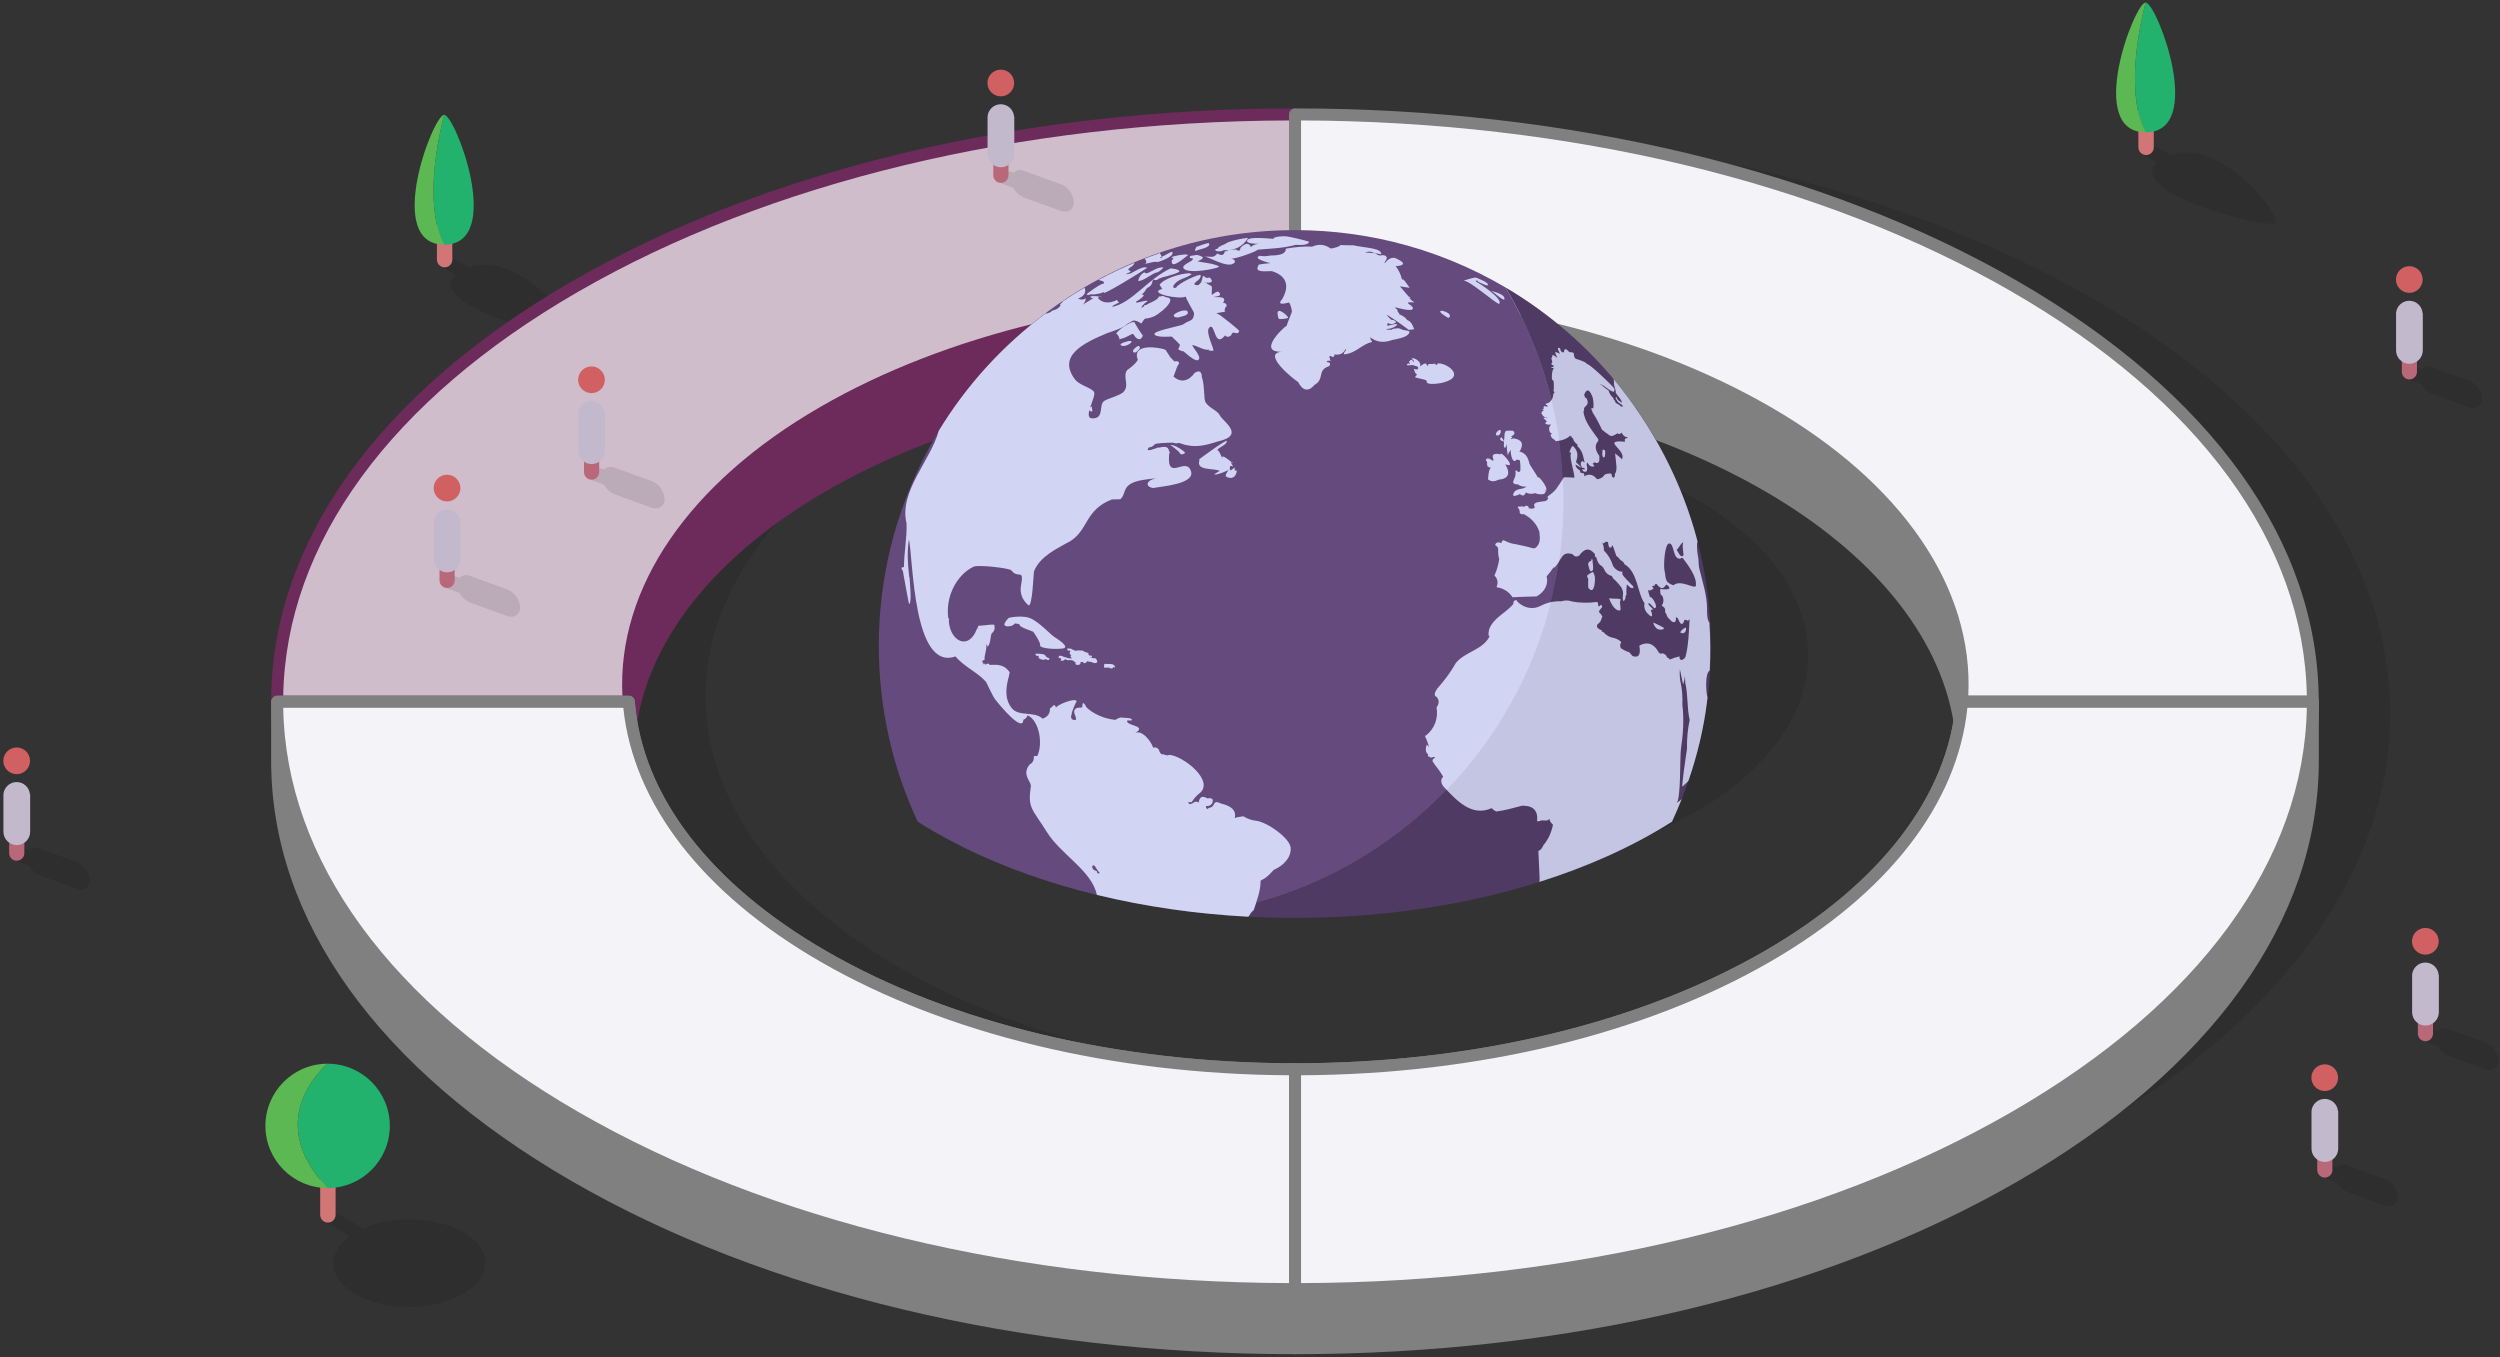 <?xml version="1.0" encoding="UTF-8"?>
<svg width="560px" height="304px" viewBox="0 0 560 304" version="1.1" xmlns="http://www.w3.org/2000/svg" xmlns:xlink="http://www.w3.org/1999/xlink">
    <rect x="0" y="0" width="560" height="304" fill="#333333" stroke="none"/>
    <!-- Generator: Sketch 52.6 (67491) - http://www.bohemiancoding.com/sketch -->
    <title>ecosystem-4</title>
    <desc>Created with Sketch.</desc>
    <g id="Assets" stroke="none" stroke-width="1" fill="none" fill-rule="evenodd">
        <g id="ecosystem-4">
            <g id="static" transform="translate(0, 0.334)" fill-rule="nonzero">
                <path d="M468.665,66.483 C424.144,40.824 365.843,27.977 307.416,27.977 C248.989,27.977 190.742,40.824 146.22,66.483 C101.699,92.142 79.443,125.878 79.443,159.55 C79.443,193.223 101.699,226.932 146.22,252.591 C190.742,278.25 249.088,291.088 307.416,291.088 C365.744,291.088 424.117,278.241 468.638,252.546 C513.16,226.851 535.416,193.187 535.416,159.514 C535.416,125.842 513.187,92.205 468.665,66.483 Z M413.204,216.609 C384,233.463 345.717,241.882 307.416,241.873 C269.115,241.864 231.011,233.436 201.807,216.609 C174.382,200.77 159.838,180.295 158.202,159.55 C156.404,136.191 170.903,112.473 201.825,94.631 C230.993,77.803 269.24,69.385 307.434,69.376 C345.627,69.367 383.991,77.785 413.196,94.631 C444.117,112.473 458.652,136.191 456.818,159.55 C455.191,180.295 440.656,200.77 413.204,216.609 Z" id="shadow" fill="#000000" opacity="0.1"></path>
                <ellipse id="shadow" fill="#000000" opacity="0.1" cx="319.353" cy="146.469" rx="85.681" ry="49.44"></ellipse>
                <g id="tree" transform="translate(92.584, 25.156)">
                    <path d="M35.802,49.665 C37.87,48.47 23.982,30.376 12.53,34.392 L9.456,32.595 C8.519,32.118 7.409,32.118 6.472,32.595 C6.088,32.706 5.825,33.058 5.825,33.457 C5.825,33.856 6.088,34.208 6.472,34.32 L9.51,36.072 C1.987,42.747 33.726,50.869 35.802,49.665 Z" id="shadow" fill="#000000" opacity="0.1"></path>
                    <path d="M5.294,32.658 L5.285,32.658 L5.285,19.064 L8.737,19.064 L8.737,32.489 C8.743,32.548 8.746,32.607 8.746,32.667 C8.746,33.619 7.973,34.392 7.02,34.392 C6.067,34.392 5.294,33.619 5.294,32.667 C5.294,32.664 5.294,32.661 5.294,32.658 Z" id="trunk" fill="#D27576"></path>
                    <path d="M6.912,0.234 C9.42,0.234 20.458,29.306 6.912,29.306 C6.912,29.306 1.528,21.562 6.912,0.234 Z" id="shade" fill="#22B26D"></path>
                    <path d="M6.912,0.234 C1.519,21.562 6.912,29.306 6.912,29.306 C-6.625,29.306 4.404,0.234 6.912,0.234 Z" id="highlight" fill="#5CB853"></path>
                </g>
                <g id="person" transform="translate(536.629, 58.397)">
                    <path d="M16.737,32.577 C17.368,32.82 18.08,32.725 18.626,32.325 C19.171,31.925 19.476,31.275 19.434,30.6 C19.32,28.891 18.288,27.378 16.737,26.647 L8.315,23.584 C7.493,23.197 6.519,23.354 5.861,23.979 L3.551,23.143 C3.183,22.943 2.737,22.958 2.384,23.182 C2.03,23.406 1.827,23.804 1.852,24.221 C1.924,25.256 2.585,26.158 3.551,26.539 L5.861,27.375 C6.396,28.368 7.265,29.141 8.315,29.558 L16.737,32.622 L16.737,32.577 Z" id="Shape" fill="#000000" opacity="0.1"></path>
                    <path d="M4.737,11.185 C4.648,10.324 3.922,9.67 3.056,9.67 C2.19,9.67 1.464,10.324 1.375,11.185 L1.375,24.563 C1.375,25.501 2.136,26.261 3.074,26.261 C4.012,26.261 4.773,25.501 4.773,24.563 L4.773,11.185 L4.737,11.185 Z" id="Shape" fill="#B86878"></path>
                    <ellipse id="Oval" fill="#D06061" cx="3.056" cy="3.881" rx="2.993" ry="2.992"></ellipse>
                    <path d="M6.022,11.383 C5.902,9.835 4.61,8.64 3.056,8.64 C1.503,8.64 0.211,9.835 0.09,11.383 L0.09,19.765 C0.09,21.418 1.43,22.757 3.083,22.757 C4.736,22.757 6.076,21.418 6.076,19.765 L6.076,11.347 L6.022,11.383 Z" id="Shape" fill="#C3B9CC"></path>
                </g>
                <g id="person" transform="translate(540.225, 206.637)">
                    <path d="M16.737,32.577 C17.368,32.82 18.08,32.725 18.626,32.325 C19.171,31.925 19.476,31.275 19.434,30.6 C19.32,28.891 18.288,27.378 16.737,26.647 L8.315,23.584 C7.493,23.197 6.519,23.354 5.861,23.979 L3.551,23.143 C3.183,22.943 2.737,22.958 2.384,23.182 C2.03,23.406 1.827,23.804 1.852,24.221 C1.924,25.256 2.585,26.158 3.551,26.539 L5.861,27.375 C6.396,28.368 7.265,29.141 8.315,29.558 L16.737,32.622 L16.737,32.577 Z" id="Shape" fill="#000000" opacity="0.1"></path>
                    <path d="M4.737,11.185 C4.648,10.324 3.922,9.67 3.056,9.67 C2.19,9.67 1.464,10.324 1.375,11.185 L1.375,24.563 C1.375,25.501 2.136,26.261 3.074,26.261 C4.012,26.261 4.773,25.501 4.773,24.563 L4.773,11.185 L4.737,11.185 Z" id="Shape" fill="#B86878"></path>
                    <ellipse id="Oval" fill="#D06061" cx="3.056" cy="3.881" rx="2.993" ry="2.992"></ellipse>
                    <path d="M6.022,11.383 C5.902,9.835 4.61,8.64 3.056,8.64 C1.503,8.64 0.211,9.835 0.09,11.383 L0.09,19.765 C0.09,21.418 1.43,22.757 3.083,22.757 C4.736,22.757 6.076,21.418 6.076,19.765 L6.076,11.347 L6.022,11.383 Z" id="Shape" fill="#C3B9CC"></path>
                </g>
                <g id="person" transform="translate(517.685, 237.183)">
                    <path d="M16.737,32.577 C17.368,32.82 18.08,32.725 18.626,32.325 C19.171,31.925 19.476,31.275 19.434,30.6 C19.32,28.891 18.288,27.378 16.737,26.647 L8.315,23.584 C7.493,23.197 6.519,23.354 5.861,23.979 L3.551,23.143 C3.183,22.943 2.737,22.958 2.384,23.182 C2.03,23.406 1.827,23.804 1.852,24.221 C1.924,25.256 2.585,26.158 3.551,26.539 L5.861,27.375 C6.396,28.368 7.265,29.141 8.315,29.558 L16.737,32.622 L16.737,32.577 Z" id="Shape" fill="#000000" opacity="0.1"></path>
                    <path d="M4.737,11.185 C4.648,10.324 3.922,9.67 3.056,9.67 C2.19,9.67 1.464,10.324 1.375,11.185 L1.375,24.563 C1.375,25.501 2.136,26.261 3.074,26.261 C4.012,26.261 4.773,25.501 4.773,24.563 L4.773,11.185 L4.737,11.185 Z" id="Shape" fill="#B86878"></path>
                    <ellipse id="Oval" fill="#D06061" cx="3.056" cy="3.881" rx="2.993" ry="2.992"></ellipse>
                    <path d="M6.022,11.383 C5.902,9.835 4.61,8.64 3.056,8.64 C1.503,8.64 0.211,9.835 0.09,11.383 L0.09,19.765 C0.09,21.418 1.43,22.757 3.083,22.757 C4.736,22.757 6.076,21.418 6.076,19.765 L6.076,11.347 L6.022,11.383 Z" id="Shape" fill="#C3B9CC"></path>
                </g>
                <g id="tree" transform="translate(59.326, 237.183)">
                    <path d="M20.297,52.378 C26.921,56.205 37.69,56.178 44.351,52.333 C51.011,48.488 51.056,42.28 44.431,38.452 C38.328,34.94 28.71,34.679 22.022,37.662 L16.746,34.616 C15.81,34.145 14.707,34.145 13.771,34.616 C12.944,35.092 12.935,35.865 13.771,36.332 L19.038,39.369 C13.744,43.241 14.166,48.838 20.297,52.378 Z" id="shadow" fill="#000000" opacity="0.1"></path>
                    <path d="M12.396,21.023 L12.396,34.616 C12.396,35.569 13.168,36.341 14.121,36.341 C15.075,36.341 15.847,35.569 15.847,34.616 L15.847,21.023 L12.396,21.023 Z" id="trunk" fill="#D27576"></path>
                    <path d="M14.058,0.755 C21.753,0.755 27.991,6.989 27.991,14.68 C27.991,22.371 21.753,28.606 14.058,28.606 C-1.007,12.955 14.058,0.755 14.058,0.755 Z" id="shade" fill="#22B26D"></path>
                    <path d="M14.058,0.755 C14.058,0.755 -1.007,12.955 14.058,28.606 C6.364,28.606 0.126,22.371 0.126,14.68 C0.126,6.989 6.364,0.755 14.058,0.755 Z" id="highlight" fill="#5CB853"></path>
                </g>
                <g id="tree" transform="translate(473.708, 0)">
                    <path d="M35.802,49.665 C37.87,48.47 23.982,30.376 12.53,34.392 L9.456,32.595 C8.519,32.118 7.409,32.118 6.472,32.595 C6.088,32.706 5.825,33.058 5.825,33.457 C5.825,33.856 6.088,34.208 6.472,34.32 L9.51,36.072 C1.987,42.747 33.726,50.869 35.802,49.665 Z" id="shadow" fill="#000000" opacity="0.1"></path>
                    <path d="M5.294,32.658 L5.285,32.658 L5.285,19.064 L8.737,19.064 L8.737,32.489 C8.743,32.548 8.746,32.607 8.746,32.667 C8.746,33.619 7.973,34.392 7.02,34.392 C6.067,34.392 5.294,33.619 5.294,32.667 C5.294,32.664 5.294,32.661 5.294,32.658 Z" id="trunk" fill="#D27576"></path>
                    <path d="M6.912,0.234 C9.42,0.234 20.458,29.306 6.912,29.306 C6.912,29.306 1.528,21.562 6.912,0.234 Z" id="shade" fill="#22B26D"></path>
                    <path d="M6.912,0.234 C1.519,21.562 6.912,29.306 6.912,29.306 C-6.625,29.306 4.404,0.234 6.912,0.234 Z" id="highlight" fill="#5CB853"></path>
                </g>
                <g id="person" transform="translate(0.678, 166.208)">
                    <path d="M16.737,32.577 C17.368,32.82 18.08,32.725 18.626,32.325 C19.171,31.925 19.476,31.275 19.434,30.6 C19.32,28.891 18.288,27.378 16.737,26.647 L8.315,23.584 C7.493,23.197 6.519,23.354 5.861,23.979 L3.551,23.143 C3.183,22.943 2.737,22.958 2.384,23.182 C2.03,23.406 1.827,23.804 1.852,24.221 C1.924,25.256 2.585,26.158 3.551,26.539 L5.861,27.375 C6.396,28.368 7.265,29.141 8.315,29.558 L16.737,32.622 L16.737,32.577 Z" id="Shape" fill="#000000" opacity="0.1"></path>
                    <path d="M4.737,11.185 C4.648,10.324 3.922,9.67 3.056,9.67 C2.19,9.67 1.464,10.324 1.375,11.185 L1.375,24.563 C1.375,25.501 2.136,26.261 3.074,26.261 C4.012,26.261 4.773,25.501 4.773,24.563 L4.773,11.185 L4.737,11.185 Z" id="Shape" fill="#B86878"></path>
                    <ellipse id="Oval" fill="#D06061" cx="3.056" cy="3.881" rx="2.993" ry="2.992"></ellipse>
                    <path d="M6.022,11.383 C5.902,9.835 4.61,8.64 3.056,8.64 C1.503,8.64 0.211,9.835 0.09,11.383 L0.09,19.765 C0.09,21.418 1.43,22.757 3.083,22.757 C4.736,22.757 6.076,21.418 6.076,19.765 L6.076,11.347 L6.022,11.383 Z" id="Shape" fill="#C3B9CC"></path>
                </g>
            </g>
            <g id="top" transform="translate(60.225, 14)" fill-rule="nonzero">
                <g id="tl">
                    <path d="M230.813,52.071 C230.563,51.815 230.219,51.672 229.861,51.676 C189.735,51.676 151.982,60.723 123.578,77.119 C91.38,95.69 75.443,121.456 79.829,147.798 C79.935,148.45 80.498,148.93 81.16,148.93 C81.821,148.93 82.384,148.45 82.49,147.798 C85.708,128.284 100.773,109.912 124.944,95.941 C152.953,79.77 190.22,70.866 229.879,70.857 C230.623,70.857 231.227,70.254 231.227,69.51 L231.227,53.024 C231.222,52.664 231.073,52.321 230.813,52.071 Z" id="line" fill="#6C2B5B"></path>
                    <path d="M124.252,78.287 C153.411,61.451 191.667,53.033 229.861,53.024 L229.861,11.634 C171.506,11.634 113.16,24.472 68.638,50.167 C24.117,75.862 1.861,109.525 1.861,143.198 L80.629,143.198 C78.796,119.839 93.33,96.121 124.252,78.287 Z" id="fill" fill="#CFBDCC"></path>
                    <path d="M80.629,144.546 L1.861,144.546 C1.503,144.546 1.16,144.403 0.908,144.151 C0.651,143.9 0.509,143.556 0.512,143.198 C0.512,107.558 24.467,74.101 67.928,48.999 C111.191,24.032 168.692,10.286 229.825,10.286 C230.181,10.283 230.524,10.422 230.778,10.672 C231.029,10.929 231.171,11.274 231.173,11.634 L231.173,53.024 C231.173,53.768 230.569,54.371 229.825,54.371 C190.157,54.371 152.899,63.293 124.89,79.446 L124.216,78.287 L124.89,79.446 C95.739,96.274 80.081,119.471 81.933,143.09 C81.965,143.466 81.838,143.838 81.582,144.115 C81.337,144.382 80.992,144.538 80.629,144.546 Z M3.218,141.851 L79.191,141.851 C77.987,117.656 94.076,94.135 123.578,77.119 C151.667,60.903 188.89,51.919 228.512,51.676 L228.512,12.981 C168.342,13.179 111.856,26.781 69.312,51.335 C27.236,75.61 3.82,107.711 3.218,141.851 Z" id="stroke" fill="#6C2B5B"></path>
                    <g id="person" transform="translate(36.854, 91.449)">
                        <path d="M16.737,32.577 C17.368,32.82 18.08,32.725 18.626,32.325 C19.171,31.925 19.476,31.275 19.434,30.6 C19.32,28.891 18.288,27.378 16.737,26.647 L8.315,23.584 C7.493,23.197 6.519,23.354 5.861,23.979 L3.551,23.143 C3.183,22.943 2.737,22.958 2.384,23.182 C2.03,23.406 1.827,23.804 1.852,24.221 C1.924,25.256 2.585,26.158 3.551,26.539 L5.861,27.375 C6.396,28.368 7.265,29.141 8.315,29.558 L16.737,32.622 L16.737,32.577 Z" id="Shape" fill="#000000" opacity="0.1"></path>
                        <path d="M4.737,11.185 C4.648,10.324 3.922,9.67 3.056,9.67 C2.19,9.67 1.464,10.324 1.375,11.185 L1.375,24.563 C1.375,25.501 2.136,26.261 3.074,26.261 C4.012,26.261 4.773,25.501 4.773,24.563 L4.773,11.185 L4.737,11.185 Z" id="Shape" fill="#B86878"></path>
                        <ellipse id="Oval" fill="#D06061" cx="3.056" cy="3.881" rx="2.993" ry="2.992"></ellipse>
                        <path d="M6.022,11.383 C5.902,9.835 4.61,8.64 3.056,8.64 C1.503,8.64 0.211,9.835 0.09,11.383 L0.09,19.765 C0.09,21.418 1.43,22.757 3.083,22.757 C4.736,22.757 6.076,21.418 6.076,19.765 L6.076,11.347 L6.022,11.383 Z" id="Shape" fill="#C3B9CC"></path>
                    </g>
                    <g id="person" transform="translate(69.213, 67.192)">
                        <path d="M16.737,32.577 C17.368,32.82 18.08,32.725 18.626,32.325 C19.171,31.925 19.476,31.275 19.434,30.6 C19.32,28.891 18.288,27.378 16.737,26.647 L8.315,23.584 C7.493,23.197 6.519,23.354 5.861,23.979 L3.551,23.143 C3.183,22.943 2.737,22.958 2.384,23.182 C2.03,23.406 1.827,23.804 1.852,24.221 C1.924,25.256 2.585,26.158 3.551,26.539 L5.861,27.375 C6.396,28.368 7.265,29.141 8.315,29.558 L16.737,32.622 L16.737,32.577 Z" id="Shape" fill="#000000" opacity="0.1"></path>
                        <path d="M4.737,11.185 C4.648,10.324 3.922,9.67 3.056,9.67 C2.19,9.67 1.464,10.324 1.375,11.185 L1.375,24.563 C1.375,25.501 2.136,26.261 3.074,26.261 C4.012,26.261 4.773,25.501 4.773,24.563 L4.773,11.185 L4.737,11.185 Z" id="Shape" fill="#B86878"></path>
                        <ellipse id="Oval" fill="#D06061" cx="3.056" cy="3.881" rx="2.993" ry="2.992"></ellipse>
                        <path d="M6.022,11.383 C5.902,9.835 4.61,8.64 3.056,8.64 C1.503,8.64 0.211,9.835 0.09,11.383 L0.09,19.765 C0.09,21.418 1.43,22.757 3.083,22.757 C4.736,22.757 6.076,21.418 6.076,19.765 L6.076,11.347 L6.022,11.383 Z" id="Shape" fill="#C3B9CC"></path>
                    </g>
                    <g id="person" transform="translate(160.899, 0.709)">
                        <path d="M16.737,32.577 C17.368,32.82 18.08,32.725 18.626,32.325 C19.171,31.925 19.476,31.275 19.434,30.6 C19.32,28.891 18.288,27.378 16.737,26.647 L8.315,23.584 C7.493,23.197 6.519,23.354 5.861,23.979 L3.551,23.143 C3.183,22.943 2.737,22.958 2.384,23.182 C2.03,23.406 1.827,23.804 1.852,24.221 C1.924,25.256 2.585,26.158 3.551,26.539 L5.861,27.375 C6.396,28.368 7.265,29.141 8.315,29.558 L16.737,32.622 L16.737,32.577 Z" id="Shape" fill="#000000" opacity="0.1"></path>
                        <path d="M4.737,11.185 C4.648,10.324 3.922,9.67 3.056,9.67 C2.19,9.67 1.464,10.324 1.375,11.185 L1.375,24.563 C1.375,25.501 2.136,26.261 3.074,26.261 C4.012,26.261 4.773,25.501 4.773,24.563 L4.773,11.185 L4.737,11.185 Z" id="Shape" fill="#B86878"></path>
                        <ellipse id="Oval" fill="#D06061" cx="3.056" cy="3.881" rx="2.993" ry="2.992"></ellipse>
                        <path d="M6.022,11.383 C5.902,9.835 4.61,8.64 3.056,8.64 C1.503,8.64 0.211,9.835 0.09,11.383 L0.09,19.765 C0.09,21.418 1.43,22.757 3.083,22.757 C4.736,22.757 6.076,21.418 6.076,19.765 L6.076,11.347 L6.022,11.383 Z" id="Shape" fill="#C3B9CC"></path>
                    </g>
                </g>
                <g id="tr" transform="translate(227.348, 4)">
                    <path d="M108.948,73.074 C80.517,56.669 42.746,47.64 2.593,47.64 C2.225,47.628 1.866,47.764 1.598,48.017 C1.33,48.27 1.173,48.619 1.164,48.988 L1.164,65.51 C1.164,65.867 1.307,66.21 1.56,66.462 C1.838,66.726 2.21,66.868 2.593,66.857 C42.279,66.857 79.573,75.761 107.6,91.932 C131.753,105.876 146.818,124.275 150.027,143.753 C150.133,144.405 150.696,144.885 151.357,144.885 C152.016,144.886 152.578,144.411 152.688,143.762 C157.083,117.447 141.137,91.69 108.948,73.074 Z" id="line" fill="#808080"></path>
                    <path d="M108.274,74.278 C139.196,92.121 153.775,115.839 151.888,139.198 L230.512,139.198 C230.512,105.525 208.256,71.817 163.735,46.167 C119.213,20.517 60.858,7.625 2.512,7.634 L2.512,49.024 C40.787,49.006 79.07,57.433 108.274,74.278 Z" id="fill" fill="#F4F4F8"></path>
                    <path d="M230.512,140.546 L151.888,140.546 C151.513,140.545 151.155,140.389 150.899,140.115 C150.647,139.835 150.52,139.465 150.548,139.09 C152.409,115.471 136.751,92.274 107.6,75.446 C79.573,59.275 42.279,50.371 2.593,50.371 C2.21,50.382 1.838,50.24 1.56,49.976 C1.308,49.723 1.166,49.381 1.164,49.024 L1.164,7.634 C1.164,6.889 1.768,6.286 2.512,6.286 C63.636,6.286 121.164,20.032 164.409,44.999 C207.906,70.101 231.825,103.549 231.825,139.198 C231.825,139.929 231.243,140.526 230.512,140.546 Z M153.326,137.851 L229.155,137.851 C228.553,103.711 205.137,71.61 163.061,47.335 C120.517,22.763 64.022,9.179 3.861,8.981 L3.861,47.676 C43.546,47.865 80.813,56.876 108.948,73.11 C138.494,90.144 154.539,113.656 153.326,137.851 Z" id="stroke" fill="#808080"></path>
                </g>
                <g id="bl" transform="translate(0, 140)">
                    <path d="M230.885,84.568 C230.633,84.315 230.29,84.173 229.933,84.173 C190.238,84.173 152.944,75.269 124.917,59.089 C98.876,44.067 83.596,24.221 81.969,3.09 C81.917,2.39 81.332,1.849 80.629,1.851 L1.861,1.851 C1.116,1.851 0.512,2.454 0.512,3.198 L0.512,16.414 C0.512,52.063 24.458,85.52 67.928,110.622 C111.227,135.625 168.719,149.335 229.924,149.335 C230.67,149.335 231.276,148.733 231.281,147.988 L231.281,85.52 C231.281,85.163 231.138,84.821 230.885,84.568 Z" id="line" fill="#808080"></path>
                    <path d="M124.243,60.257 C96.791,44.418 82.256,23.943 80.629,3.198 L1.861,3.198 C1.861,36.871 24.117,70.58 68.638,96.239 C113.16,121.897 171.506,134.772 229.861,134.772 L229.861,85.52 C191.631,85.511 153.411,77.084 124.243,60.257 Z" id="fill" fill="#F4F4F8"></path>
                    <path d="M229.861,136.119 C168.737,136.119 111.209,122.365 67.964,97.398 C24.458,72.305 0.503,38.847 0.548,3.198 C0.548,2.454 1.152,1.851 1.897,1.851 L80.629,1.851 C81.332,1.849 81.917,2.39 81.969,3.09 C83.596,24.221 98.876,44.067 124.944,59.089 C152.953,75.26 190.22,84.164 229.888,84.173 C230.632,84.173 231.236,84.776 231.236,85.52 L231.236,134.772 C231.236,135.134 231.09,135.481 230.832,135.734 C230.573,135.988 230.223,136.127 229.861,136.119 Z M3.218,4.546 C3.82,38.686 27.236,70.786 69.312,95.071 C111.856,119.615 168.342,133.218 228.512,133.415 L228.512,86.859 C188.89,86.652 151.667,77.632 123.569,61.425 C97.24,46.233 81.609,26.072 79.398,4.546 L3.218,4.546 Z" id="stroke" fill="#808080"></path>
                </g>
                <g id="br" transform="translate(226.652, 126)">
                    <path d="M231.209,15.851 L152.584,15.851 C151.882,15.849 151.297,16.39 151.245,17.09 C149.591,38.176 134.337,58.067 108.297,73.089 C80.27,89.26 42.975,98.173 3.281,98.173 C2.536,98.173 1.933,98.776 1.933,99.52 L1.933,161.988 C1.933,162.732 2.536,163.335 3.281,163.335 C64.404,163.335 121.861,149.571 165.079,124.622 C208.584,99.52 232.539,66.063 232.539,30.414 L232.539,17.198 C232.539,16.461 231.947,15.86 231.209,15.851 Z" id="line" fill="#808080"></path>
                    <path d="M152.584,17.198 C150.957,37.943 136.404,58.418 108.971,74.257 C79.766,91.111 41.483,99.529 3.209,99.52 L3.209,148.772 C61.555,148.772 119.91,135.924 164.422,110.23 C208.935,84.535 231.209,50.871 231.209,17.198 L152.584,17.198 Z" id="fill" fill="#F4F4F8"></path>
                    <path d="M3.209,150.119 C2.852,150.119 2.509,149.977 2.256,149.724 C2.005,149.471 1.863,149.129 1.861,148.772 L1.861,99.52 C1.861,98.776 2.464,98.173 3.209,98.173 C3.209,98.173 3.209,98.173 3.281,98.173 C42.975,98.173 80.261,89.26 108.297,73.089 C134.364,58.067 149.591,38.176 151.245,17.09 C151.297,16.39 151.882,15.849 152.584,15.851 L231.209,15.851 C231.954,15.851 232.557,16.454 232.557,17.198 C232.557,52.847 208.602,86.296 165.097,111.398 C121.834,136.365 64.342,150.119 3.209,150.119 Z M4.557,100.859 L4.557,147.415 C64.719,147.218 121.204,133.615 163.748,109.062 C205.825,84.804 229.249,52.686 229.852,18.546 L153.816,18.546 C151.604,40.108 135.964,60.233 109.645,75.425 C81.51,91.659 44.243,100.67 4.557,100.859 Z" id="stroke" fill="#808080"></path>
                </g>
            </g>
            <g id="world" transform="translate(196.854, 51.544)">
                <path d="M173.891,134.792 C175.187,134.044 176.442,133.281 177.663,132.507 C183.251,120.549 186.378,107.211 186.378,93.142 C186.378,85.652 185.489,78.372 183.819,71.394 C183.704,70.918 183.577,70.447 183.455,69.973 C183.319,69.443 183.183,68.913 183.038,68.387 C182.827,67.628 182.606,66.873 182.377,66.122 C182.317,65.921 182.256,65.722 182.194,65.522 C175.223,43.213 160.139,24.5 140.406,12.861 C148.645,26.802 153.381,43.072 153.381,60.452 C153.381,107.672 118.464,146.71 73.106,153.045 C108.587,156.686 146.475,150.613 173.891,134.792" id="Fill-1" fill="#4F3B63"></path>
                <path d="M153.381,60.452 C153.381,43.072 148.645,26.802 140.406,12.86 C132.622,8.269 124.115,4.776 115.1,2.598 C115.072,2.591 115.045,2.585 115.018,2.579 C114.096,2.357 113.171,2.151 112.238,1.958 C112.071,1.923 111.904,1.89 111.737,1.857 C110.944,1.696 110.147,1.546 109.346,1.406 C109.092,1.362 108.839,1.318 108.585,1.275 C107.864,1.156 107.14,1.044 106.414,0.942 C106.106,0.898 105.799,0.854 105.491,0.814 C104.808,0.723 104.122,0.643 103.436,0.568 C103.096,0.531 102.756,0.491 102.415,0.458 C101.746,0.391 101.072,0.337 100.397,0.286 C100.047,0.259 99.696,0.228 99.345,0.204 C98.637,0.159 97.927,0.127 97.216,0.096 C96.901,0.083 96.587,0.062 96.271,0.053 C95.258,0.019 94.242,0.001 93.22,0 C93.21,0 93.199,0 93.189,0 C92.289,0 91.392,0.016 90.497,0.042 C90.205,0.05 89.916,0.064 89.624,0.075 C89.02,0.097 88.417,0.124 87.817,0.159 C87.475,0.177 87.135,0.2 86.794,0.223 C86.241,0.26 85.69,0.303 85.141,0.351 C84.788,0.38 84.436,0.41 84.086,0.444 C83.531,0.498 82.977,0.56 82.424,0.624 C82.095,0.662 81.763,0.696 81.434,0.737 C80.614,0.84 79.797,0.954 78.984,1.079 C78.584,1.139 78.187,1.211 77.789,1.276 C77.348,1.35 76.905,1.422 76.467,1.502 C75.993,1.587 75.522,1.68 75.051,1.774 C74.7,1.843 74.351,1.912 74.001,1.985 C73.491,2.092 72.983,2.203 72.476,2.318 C72.195,2.382 71.917,2.448 71.638,2.514 C71.074,2.648 70.512,2.783 69.953,2.927 C69.837,2.956 69.723,2.989 69.608,3.018 C38.555,11.131 13.803,34.886 4.224,65.389 C4.122,65.718 4.022,66.048 3.923,66.379 C3.728,67.023 3.538,67.67 3.357,68.321 C3.132,69.138 2.913,69.96 2.709,70.785 C2.651,71.024 2.593,71.263 2.535,71.502 C0.881,78.447 0,85.691 0,93.141 C0,107.212 3.127,120.551 8.717,132.511 C9.936,133.285 11.19,134.046 12.485,134.794 C29.641,144.694 50.904,150.766 73.107,153.045 C118.464,146.71 153.381,107.672 153.381,60.452" id="Fill-3" fill="#654A7D"></path>
                <path d="M65.546,6.099 C66.071,6.245 66.103,6.443 65.641,6.692 C65.19,9.399 69.246,5.438 69.269,5.639 C69.206,5.102 65.378,5.921 65.546,6.099" id="Fill-5" fill="#D1D4F2"></path>
                <path d="M80.145,54.256 C80.263,53.806 80.018,53.704 79.741,53.93 C79.858,54.055 79.538,53.182 79.813,53.067 C79.733,53.101 78.721,54.055 78.672,53.769 C78.316,51.706 80.04,53.889 79.014,52.36 C78.892,52.165 78.908,51.992 79.102,51.899 C80.361,53.299 76.166,49.235 77.021,51.321 C76.977,51.214 75.829,48.244 75.618,49.612 C75.758,48.667 78.004,48.249 77.953,47.229 C77.931,46.777 71.687,51.343 71.97,51.209 C71.759,51.261 71.706,51.404 71.812,51.64 C71.033,53.957 75.025,53.27 76.349,53.933 C76.284,54.034 74.99,54.658 75.21,54.749 C75.608,54.916 78.315,53.891 78.293,53.656 C78.321,53.948 77.408,54.917 77.8,55.194 C78.407,55.623 79.71,55.887 80.145,54.256" id="Fill-7" fill="#D1D4F2"></path>
                <path d="M80.726,22.655 C80.853,22.348 76.981,19.511 76.645,19.196 C76.503,19.075 75.849,18.701 75.609,18.601 C76.271,18.473 77.033,18.4 77.8,18.235 C77.007,18.407 77.884,16.644 77.856,17.248 C78.042,16.507 77.611,16.302 77.1,16.302 C77.852,15.242 77.023,14.944 75.637,15.018 L74.975,14.989 C75.343,14.841 76.683,14.921 76.398,14.23 C75.948,13.131 74.95,14.449 74.567,14.487 C74.552,14.489 74.663,12.733 74.574,12.591 C73.982,12.295 73.172,11.759 72.939,11.536 L73.114,11.747 C74.394,11.882 75.12,11.673 74.154,10.63 L73.923,10.642 C73.492,10.806 73.152,10.688 72.89,10.325 L72.591,10.327 C72.231,11.674 72.356,11.66 71.58,12.327 C71.078,12.318 70.563,12.379 70.75,11.878 C71.178,11.39 72.103,11.034 72.11,10.161 C72.115,9.493 66.774,12.07 66.625,12.88 C66.016,13.088 65.869,12.889 66.005,12.416 C67.106,10.773 68.6,10.987 70.109,9.861 C69.932,9.784 69.751,9.718 69.565,9.664 C67.675,9.698 63.898,10.797 62.882,12.248 C62.906,12.213 63.635,13.448 63.502,13.175 C59.982,14.09 67.353,15.672 68.81,14.874 C68.525,15.027 70.631,18.351 70.619,18.616 C70.534,20.553 69.618,20.044 68.227,21.092 C67.73,21.467 61.733,22.498 61.745,23.256 C61.762,24.135 65.466,23.854 65.612,23.835 C65.579,23.809 67.459,25.625 67.452,25.663 C67.29,26.745 66.477,26.591 67.947,27.125 L68.266,27.15 C68.662,27.488 70.722,29.424 71.462,29.133 C72.68,28.656 70.01,25.919 70.236,25.802 C70.708,25.558 73.047,27.22 74.19,26.719 C73.181,27.161 75.227,26.968 74.901,27.035 C75.364,26.939 73.008,22.835 74.022,21.834 C75.384,20.476 75.074,26.702 77.578,23.571 C77.937,24.053 78.452,23.972 78.964,23.524 C79.293,22.195 80.248,23.807 80.726,22.655" id="Fill-9" fill="#D1D4F2"></path>
                <path d="M166.026,83.4 C166.029,83.169 166.092,82.954 166.214,82.757 C166.014,82.647 165.801,82.585 165.576,82.569 C164.82,82.579 164.229,82.551 163.567,82.476 C163.688,82.762 164.63,85.439 166.058,85.187 C166.306,85.142 165.991,83.644 166.026,83.4" id="Fill-11" fill="#D1D4F2"></path>
                <path d="M159.508,74.092 C159.157,74.207 158.935,74.456 158.879,74.801 C158.975,75.072 159.128,76.586 159.657,76.413 C160.237,76.221 159.928,75.13 159.941,74.683 C159.895,74.504 159.876,74.321 159.884,74.136 C159.905,74.08 159.893,74.024 159.899,73.937 C159.906,73.85 159.765,73.613 159.658,73.644 C159.658,73.644 159.681,74.035 159.508,74.092" id="Fill-13" fill="#D1D4F2"></path>
                <path d="M174.464,89.387 C174.776,89.546 175.727,89.6 175.895,89.185 C175.959,89.033 173.857,88.043 173.469,87.896 C173.55,88.399 173.954,89.127 174.464,89.387" id="Fill-15" fill="#D1D4F2"></path>
                <path d="M180.823,89.276 C180.821,89.137 180.816,89.02 180.696,89.049 C180.185,89.26 179.771,89.612 179.505,90.097 C180.052,90.541 180.844,90.257 180.823,89.276" id="Fill-17" fill="#D1D4F2"></path>
                <path d="M73.917,5.95 C73.563,5.896 73.13,5.944 72.775,5.97 C73.243,5.483 78.443,9.039 79.725,7.203 C80.13,6.623 78.736,6.442 78.905,6.152 C78.309,7.18 85.997,4.272 84.701,4.399 C87.141,4.156 90.356,4.131 93.409,3.302 C95.007,3.43 96.334,3.218 96.389,2.601 C95.088,2.179 92.128,1.501 91.253,1.393 C90.266,1.324 89.133,1.454 88.434,1.736 L88.483,1.962 C88.636,2.034 81.774,1.145 82.555,2.602 C82.832,3.122 85.239,3.071 85.872,3.099 C84.886,2.981 84.032,3.196 83.328,3.783 C82.923,2.717 82.048,2.929 81.028,3.93 C80.959,4.426 80.802,4.842 80.317,4.506 C79.885,4.171 78.734,4.408 78.201,4.516 C77.999,4.691 77.771,4.767 77.516,4.741 C77.264,5.837 76.642,5.68 75.785,5.247 C75.319,5.955 74.715,6.069 73.917,5.95" id="Fill-19" fill="#D1D4F2"></path>
                <path d="M158.674,77.38 C158.554,77.613 159.063,78.21 158.901,78.479 C158.905,78.472 158.868,80.041 158.911,80.1 C160.088,81.663 160.382,79.415 160.412,78.52 C160.425,77.609 160.454,77.573 160.028,76.622 C159.944,76.448 158.756,77.22 158.674,77.38" id="Fill-21" fill="#D1D4F2"></path>
                <path d="M89.564,19.844 C89.636,20.066 91.593,19.811 91.694,19.636 C91.843,19.38 88.374,16.165 89.564,19.844" id="Fill-23" fill="#D1D4F2"></path>
                <path d="M118.562,23.378 C119.305,22.553 118.718,22.599 117.293,22.331 C116.909,22.084 116.49,21.967 116.035,21.981 L115.767,22.079 C115.549,22.025 115.339,22.047 115.137,22.146 L114.833,22.332 C114.475,22.334 114.117,22.318 113.76,22.287 L113.757,22.148 C114.501,22.132 115.226,21.908 115.758,21.522 C116.802,20.699 115.241,21.124 114.313,21.352 C114.313,21.352 114.023,21.447 113.955,21.437 C113.866,21.199 113.899,20.983 114.053,20.788 C114.571,21.177 115.263,21.115 115.838,20.7 L115.746,20.441 C115.517,20.218 115.222,20.102 114.901,20.107 L114.692,20.001 C114.545,19.867 114.253,19.578 114.253,19.578 C114.06,19.372 113.89,19.154 113.735,18.919 C115.584,20.073 116.974,21.032 118.707,22.35 C118.981,22.345 119.665,22.258 119.922,22.194 C119.525,21.034 119.015,20.333 118.345,20.137 C118.102,19.662 117.365,19.146 116.543,18.851 C116.609,18.687 116.565,18.562 116.412,18.476 L116.244,18.356 C116.258,17.946 116.08,17.643 115.718,17.507 L115.656,17.292 C116.109,17.369 119.374,18.365 119.619,17.604 C119.891,16.773 116.758,15.998 119.903,16.201 L119.914,16.128 C119.397,15.874 118.882,15.332 118.749,14.939 L118.952,14.951 C119.68,16.371 116.546,12.103 116.598,12.607 C116.59,12.521 118.587,12.953 118.962,12.887 C118.843,12.908 117.704,11.137 117.719,11.348 C117.685,11.169 117.563,11.069 117.353,11.05 L117.183,11.061 C116.957,10.034 116.532,9.069 115.767,8.051 L116.122,8.048 C117.516,7.903 118.379,7.453 115.629,6.228 C114.805,6.127 114.168,6.398 113.478,7.276 L113.208,7.329 C114.057,6.287 114.01,5.631 112.757,5.609 C111.622,6.108 110.589,4.113 108.918,5.089 C109.181,4.936 112.56,5.302 112.536,5.463 C112.758,3.965 108.895,4.01 106.244,3.393 C106.133,3.401 104.014,3.394 103.192,3.348 L103.356,3.504 C103.282,3.547 101.799,4.191 101.178,4.098 C99.901,3.201 98.609,3.04 97.059,3.705 C95.385,3.611 93.425,3.761 91.174,4.155 C91.232,5.268 89.943,5.698 87.72,5.684 C86.926,5.876 86.129,5.898 85.329,5.75 C83.464,6.415 87.728,7.394 87.726,7.394 C84.478,7.713 85.236,7.689 84.942,8.08 C84.274,9.452 86.174,9.231 88.051,9.19 C91.426,10.258 92.023,12.532 90.378,15.424 C89.161,16.804 90.548,16.573 91.915,16.21 C92.251,16.704 92.595,18.04 92.523,18.292 C92.459,18.609 90.859,22.416 91.472,21.327 C90.453,21.917 84.624,27.527 90.408,27.231 C85.45,27.475 93.128,33.602 93.902,34.003 C94.943,36.022 96.246,36.292 97.62,34.654 C99.859,33.383 98.211,31.466 100.62,30.568 C100.813,30.531 100.952,30.413 101.039,30.215 C101.163,29.784 100.977,29.583 100.511,29.603 L100.316,29.366 C100.556,29.214 100.977,29.267 101.227,29.27 L101.038,28.988 C101.116,28.764 101.052,28.583 100.844,28.449 L101.119,28.144 C101.664,28.535 102.067,28.541 102.06,27.846 C103.226,28.041 104.036,27.696 104.592,26.581 C104.683,26.848 104.606,27.06 104.361,27.218 C104.245,27.408 104.175,27.613 104.153,27.835 C106.841,27.693 108.275,25.458 110.471,25.08 C110.476,24.851 110.376,24.697 110.172,24.618 L110.155,24.269 L109.993,23.967 C111.587,25.176 113.091,25.29 115.093,24.593 C115.971,24.43 117.928,24.075 118.562,23.378" id="Fill-25" fill="#D1D4F2"></path>
                <path d="M126.037,18.661 C126.137,18.758 127.532,19.749 127.651,19.66 C129.082,18.596 124.635,17.299 126.037,18.661" id="Fill-27" fill="#D1D4F2"></path>
                <path d="M183.015,79.658 C182.877,80.575 179.592,78.123 177.993,79.565 C175.882,78.875 176.381,77.842 176.005,76.314 C175.727,75.09 176.044,70.365 176.984,70.201 C178.257,69.976 177.75,73.884 179.586,73.589 L179.833,73.406 L180.105,73.49 C181.135,74.863 183.305,77.617 183.015,79.658 M178.795,71.553 C179.146,71.292 179.806,69.831 180.354,69.913 C179.754,69.823 180.332,72.762 180.243,72.85 C179.474,73.615 179.018,71.825 178.733,71.675 C178.733,71.675 178.722,71.608 178.795,71.553 M186.046,87.886 C185.511,87.469 185.516,85.479 185.524,84.862 C185.522,81.697 184.492,78.77 183.743,75.61 C183.66,74.934 183.611,74.292 183.592,73.628 C183.385,72.398 183.102,70.951 183.386,69.71 C179.919,56.398 173.341,43.959 164.596,33.358 C164.571,33.378 164.71,34.056 164.708,34.06 C164.479,34.699 165.178,35.676 165.061,36.407 C165.302,36.8 165.584,37.184 165.895,37.541 C166.197,37.879 166.926,39.193 166.005,38.355 C165.621,38.195 165.336,37.827 165.202,37.343 C165.202,37.343 165.015,37.503 165.059,37.674 C165.059,37.674 165.1,37.867 165.259,38.055 C165.37,38.244 165.498,38.419 165.646,38.582 C166.295,39.026 167.255,39.611 166.251,39.517 C166.002,39.202 165.602,38.94 165.13,38.763 L165.018,38.581 C164.98,38.426 164.916,38.284 164.824,38.154 L164.64,37.986 C164.589,37.702 164.446,37.47 164.209,37.287 C163.835,36.872 163.592,36.402 163.518,35.988 C162.82,35.526 160.118,33.259 161.557,34.451 L161.76,34.505 C161.884,34.691 162.055,34.788 162.276,34.793 C162.751,35.135 164.241,36.356 164.676,36.186 C164.796,35.949 164.82,35.692 164.74,35.445 C164.269,34.806 158.815,29.512 158.564,30.016 C158.762,29.637 156.267,28.833 156.064,28.82 C155.802,28.49 155.697,28.173 155.7,27.827 C155.709,27.54 155.568,27.393 155.276,27.389 L154.658,27.32 C154.144,26.723 153.66,26.346 153.505,27.076 C153.52,27.046 153.527,27.795 152.822,27.138 C152.695,26.95 152.633,26.745 152.633,26.524 C152.485,26.386 152.048,26.205 152.129,26.635 C152.171,26.907 152.477,27.406 152.573,27.71 C152.175,27.541 151.202,26.943 151.611,27.753 C151.754,28.042 151.85,28.279 151.95,28.602 C151.705,28.44 151.531,28.299 151.264,28.054 L151.014,28.016 L150.844,28.061 C150.882,28.314 150.81,28.53 150.63,28.708 C150.705,28.848 150.753,28.996 150.774,29.152 C150.808,29.305 150.839,29.459 150.868,29.612 L150.704,29.775 C150.597,30.133 150.737,30.296 151.123,30.265 C151.091,30.387 151.113,30.497 151.187,30.598 C150.399,30.786 150.356,30.895 151.211,30.906 C150.833,31.503 150.784,31.919 150.763,32.973 L150.792,33.4 L150.901,33.603 L151.136,33.756 C151.238,34.458 151.24,35.319 151.139,36.078 C151.128,36.146 151.41,36.283 151.41,36.283 C151.308,36.387 151.214,36.498 151.128,36.615 C151.018,37.622 150.693,38.3 150.002,38.698 C149.638,38.816 149.351,38.792 149.415,39.196 C149.717,39.155 149.857,39.262 149.833,39.516 C149.571,39.539 149.312,39.507 149.056,39.424 C148.892,39.578 148.864,39.77 148.97,39.997 C148.753,40.216 148.309,40.1 149.054,40.525 C148.749,40.499 148.562,40.544 148.478,40.791 L148.437,41.066 C148.78,41.834 149.422,42.104 150.105,42.067 L149.88,42.01 C149.747,42.032 149.618,42.067 149.492,42.116 L149.3,41.993 L149.111,42.011 L148.844,42.089 C149.334,42.56 149.925,42.963 149.424,43.044 L149.308,43.19 L149.326,43.381 C149.946,43.702 150.474,43.577 150.573,43.451 C150.474,43.593 150.39,43.744 150.32,43.905 C149.851,44.5 150.436,45.871 150.81,45.456 L150.733,45.655 L150.531,45.766 L150.505,46.09 C150.721,46.526 151.039,46.838 151.482,47.034 L151.54,47.277 C153.399,47.215 154.751,46.329 154.855,45.969 C154.891,46.208 155.011,46.288 155.215,46.211 C155.148,46.432 155.229,46.561 155.46,46.599 L155.543,46.822 C155.699,47.321 156.02,47.733 156.506,48.022 C156.422,48.317 156.525,48.553 156.8,48.699 C157.865,49.91 157.847,51.384 158.093,51.895 C158.244,52.226 157.523,51.649 157.564,51.698 C157.075,52.149 157.157,52.673 157.584,53.272 C157.735,53.219 157.882,53.225 158.025,53.292 L158.192,53.575 C158.002,53.586 157.851,53.591 157.56,53.597 L157.658,53.87 C157.893,54.185 158.271,54.191 158.567,54.03 C158.667,53.741 158.775,53.005 158.55,52.738 C158.559,52.557 158.635,52.068 158.619,52.115 L158.759,52.112 C158.866,52.284 158.981,52.449 159.104,52.61 L159.224,52.745 C159.593,53.077 160.841,53.119 159.907,52.378 C160.033,52.181 160.198,52.052 160.376,52.05 C160.899,52.284 161.258,52.19 161.395,51.616 C161.39,51.273 161.395,50.929 161.409,50.587 C160.55,49.473 160.286,48.29 160.992,47.452 C161.252,47.104 161.243,46.83 160.962,46.556 C159.906,45.04 158.029,42.898 157.845,40.602 L158.001,40.343 C157.924,40.139 157.938,39.946 158.041,39.764 C158.139,39.635 158.249,39.518 158.372,39.414 C158.897,38.986 158.906,38.368 158.534,37.703 C158.416,37.602 158.289,37.513 158.155,37.435 C158.161,37.244 158.1,37.079 157.973,36.939 C158.698,35.053 159.388,36.084 159.913,37.511 C160.107,38.347 160.149,39.255 160.043,39.923 C159.653,39.784 159.373,39.988 159.806,40.427 L159.828,40.735 C160.626,41.976 161.359,43.327 161.973,44.688 C162.455,45.102 162.909,45.442 163.401,45.757 C163.661,46.053 164.004,46.17 164.384,46.09 C164.77,45.943 165.127,45.751 165.468,45.51 C165.758,45.78 166.073,45.727 166.413,45.353 C166.65,45.99 167.148,46.385 167.834,46.459 C167.606,46.585 167.385,46.676 167.129,46.747 C167.064,46.969 167.083,47.145 167.172,47.378 C167.003,47.371 166.833,47.378 166.664,47.394 L166.353,47.324 C162.249,47.211 167.509,49.292 166.463,51.368 C166.519,51.254 164.717,49.862 164.919,50.002 C165.131,52.2 165.531,53.825 164.873,54.623 C165.016,55.579 164.24,55.829 164.147,54.723 C164.137,54.629 164.056,54.547 164.056,54.547 C163.501,54.481 163.004,54.568 162.547,54.807 C162.244,55.388 161.644,55.721 160.882,55.807 C160.031,54.675 159.048,54.529 157.967,55.162 L158.047,54.78 C158.047,54.78 157.997,54.657 157.908,54.481 C157.692,54.437 157.504,54.401 157.282,54.365 L157.116,54.247 C157.152,53.97 157.027,53.784 156.769,53.64 C156.328,53.367 156.104,53.023 156.041,52.512 L156.384,52.679 C158.046,53.762 157.075,52.826 156.167,51.976 C156.512,50.867 156.822,49.703 155.611,48.467 C155.029,47.874 154.399,51.096 154.637,49.756 C154.919,49.708 155.065,49.814 155.05,50.072 C154.531,50.713 156.14,55.303 155.734,55.498 C155.915,55.412 153.913,55.363 153.915,55.364 L153.452,55.386 C152.876,56.298 151.985,57.63 151.675,58.059 C151.258,58.559 150.428,59.257 149.831,59.634 C149.809,59.837 149.842,60.026 149.93,60.204 C149.726,60.39 149.569,60.53 149.399,60.68 C147.804,60.92 146.903,60.89 146.756,61.602 C146.837,61.751 146.899,61.906 146.939,62.069 C146.716,62.451 146.176,62.475 145.552,62.278 C145.62,62.045 145.536,61.886 145.301,61.801 L144.971,61.706 L144.715,61.875 L144.468,62 L144.212,61.869 C143.849,61.928 143.661,61.936 143.263,61.912 L143.094,62.118 C143.46,62.45 143.615,62.865 143.57,63.393 C143.842,63.647 144.142,63.726 144.459,63.596 C144.708,63.747 144.951,63.898 145.195,64.053 C146.323,64.74 147.325,65.947 147.793,67.128 C147.97,67.509 148.028,67.706 147.98,68.034 C148.238,69.444 147.96,70.677 146.921,71.277 L146.488,71.259 C145.442,70.947 144.429,70.703 143.404,70.518 L142.938,70.402 C141.878,70.268 141.066,70.025 140.211,69.577 L139.929,69.465 C139.617,69.554 139.484,69.777 139.464,70.113 C139.282,70.056 139.099,69.999 138.917,69.938 C138.446,69.939 138.11,70.127 138.066,70.551 C138.232,70.702 138.378,70.821 138.558,70.949 L138.628,71.099 L138.74,71.276 C138.686,72.202 138.749,72.907 138.97,73.742 C138.745,75.107 138.413,76.229 137.898,77.376 C138.624,78.089 138.803,78.953 138.358,79.991 C139.81,80.196 141.096,80.905 141.953,82.242 C143.384,82.168 145.372,82.098 147.335,82.055 C149.172,81.04 150.031,79.36 149.593,77.556 C150.184,76.886 150.703,76.214 151.102,75.608 L151.411,75.539 C152.974,73.942 152.846,71.807 155.389,72.594 C155.841,73.163 156.37,73.283 156.936,72.85 C157.994,71.365 159.133,71.002 160.443,72.612 C160.366,72.809 160.384,72.997 160.496,73.176 L160.766,73.377 C160.845,73.982 161.14,74.598 161.557,75 C161.94,75.192 162.272,75.541 162.451,75.945 C162.8,76.77 163.376,77.28 164.197,77.479 L164.308,77.658 C164.308,77.658 164.357,77.804 164.445,77.98 C165.194,78.641 165.739,79.24 166.34,80.068 C166.666,80.643 166.808,81.327 166.674,81.831 C166.454,84.206 167.478,82.474 167.241,82.032 C167.269,81.892 167.345,81.788 167.472,81.72 C167.409,81.05 167.512,79.539 167.572,79.351 C168.179,79.907 168.342,80.313 169.037,80.165 L168.945,79.749 C168.537,79.291 166.384,77.316 166.523,76.887 L166.607,76.53 C165.72,76.521 164.98,76.035 164.473,75.222 C164.086,73.909 163.344,72.679 162.415,71.765 C162.442,71.112 162.315,70.539 162.075,70.141 C162.388,70.201 162.597,70.099 162.703,69.834 C162.703,69.834 163.046,69.793 163.342,69.869 C163.479,71.268 163.821,71.545 164.37,70.578 C164.604,71.259 164.837,71.922 165.079,72.597 L165.154,72.917 C165.566,73.214 165.867,73.523 166.137,73.929 C166.581,74.12 166.919,74.448 167.014,74.832 C170.063,76.603 169.842,81.215 171.528,83.593 C171.317,84.414 171.637,85.382 172.334,85.997 C172.903,86.584 173.384,86.882 173.142,85.718 C172.78,85.119 172.964,84.941 173.523,85.003 C172.897,84.371 171.858,83.551 172.63,83.604 C172.864,83.717 173.639,84.71 173.753,84.698 C174.834,84.59 173.015,81.713 172.738,82.262 C172.666,81.989 172.281,80.795 172.26,80.339 C172.307,81.331 173.921,80.121 173.482,80.153 L173.239,79.931 L173.365,79.703 L173.772,79.64 L173.842,79.374 C173.842,79.374 174.05,79.219 174.281,79.316 C174.407,79.5 174.544,79.675 174.693,79.84 L174.949,79.971 L175.222,80.198 C175.222,80.198 175.346,80.185 175.565,80.156 L175.853,80.077 L176.004,79.882 C176.004,79.882 176.238,79.547 176.445,79.394 C177.487,80.17 177.228,80.504 176.008,80.469 C175.806,80.447 175.602,80.437 175.399,80.44 C175.15,80.272 175.031,80.326 175.039,80.602 C175.023,81.305 175.1,81.831 175.492,81.873 C175.867,82.695 175.844,83.425 175.374,84.109 C175.498,84.227 175.636,84.331 175.787,84.417 L175.975,84.599 C176.153,84.884 176.192,85.204 176.108,85.545 L176.334,85.888 C176.782,86.971 176.562,86.597 177.658,87.691 C178.442,88.068 178.63,87.559 178.544,86.682 C178.752,86.752 178.917,86.88 179.039,87.064 C179.549,88.379 180.056,88.744 180.478,87.28 C180.755,87.283 181.008,87.362 181.237,87.518 C181.403,87.424 181.526,87.287 181.606,87.11 L181.59,87.632 C181.433,90.067 181.398,92.663 180.806,95.137 C180.734,95.741 180.387,96.157 179.804,96.313 C179.354,96.152 179.296,95.881 179.377,95.477 C178.623,95.643 177.691,95.957 177.185,96.198 L177.007,95.955 L176.554,95.702 C176.47,95.361 176.261,95.113 175.93,94.961 L175.588,94.785 C175.247,94.959 174.951,94.893 174.699,94.59 C173.746,92.775 172.274,92.024 170.358,93.076 C170.648,94.758 170.428,95.961 168.846,95.41 C168.578,95.136 168.325,94.852 168.085,94.555 C167.393,94.342 166.802,94.051 166.201,93.625 C166.092,93.403 166.046,93.169 166.06,92.925 L166.174,92.572 C166.351,92.355 166.315,92.185 166.067,92.061 C165.62,91.713 165.257,91.53 164.669,91.358 C163.773,91.239 163.036,90.851 162.348,90.084 L161.947,89.901 L161.926,89.62 C161.472,89.503 161.13,89.279 160.868,88.906 L160.919,88.358 L161.126,88.204 L161.41,87.938 L161.675,87.608 L161.828,87.198 L161.972,86.85 L162.073,86.587 C162.073,86.587 161.933,86.288 161.785,86.05 L161.436,85.72 L161.3,85.392 L161.495,85.112 L161.725,84.807 L161.98,84.537 C161.98,84.537 162.051,84.269 161.937,84.005 L161.662,83.995 C161.368,84.393 161.185,84.385 161.114,83.975 L161.145,83.764 L161.046,83.409 L160.755,83.304 C158.997,83.551 156.922,83.506 155.346,83.202 C154.553,82.907 153.622,82.876 152.903,83.145 C151.228,83.084 149.756,83.405 148.344,84.127 C146.577,85.084 144.588,84.723 143.052,83.241 C142.952,82.824 142.659,82.795 142.247,83.089 C142.191,83.338 142.135,83.587 142.075,83.835 C140.232,85.932 137.649,86.846 136.699,89.477 C136.652,89.779 136.607,90.08 136.563,90.382 L136.594,90.788 L136.808,91.005 C135.26,94.07 131.429,94.375 129.272,96.941 C127.977,99.229 126.66,100.914 125.068,102.728 C124.502,103.563 124.262,104.327 124.947,104.562 C125.595,105.292 125.53,106.109 124.939,106.875 C125.337,109.363 124.524,111.612 122.622,113.162 L122.325,113.302 C122.727,114.106 123.189,115.447 123.238,115.816 C123.119,115.575 122.942,115.394 122.706,115.272 C122.417,116.38 122.456,116.958 123.054,117.453 C122.836,118.11 123.211,117.693 123.62,118.187 C124.553,117.903 124.975,117.902 124.083,118.565 C123.965,118.906 124.055,119.187 124.357,119.408 C124.334,119.555 125.193,120.558 125.345,120.79 C125.762,121.371 126.073,121.846 126.418,122.433 C126.268,122.604 126.138,122.79 126.028,122.991 C125.924,123.622 126.079,124.182 126.513,124.669 C129.421,127.765 132.792,131.49 137.255,129.488 C137.562,129.782 137.9,130.026 138.277,130.229 C140.156,130.027 142.073,129.45 144.078,128.939 L144.477,128.937 C146.778,128.996 147.71,130.284 147.452,132.406 C147.752,132.447 148.031,132.396 148.302,132.256 C149.485,132.096 149.354,132.574 150.358,131.825 C149.897,132.169 151.075,133.31 151.017,133.158 C150.674,134.949 149.93,136.531 148.893,137.745 L148.635,138.231 C148.441,138.613 148.128,138.936 147.743,139.085 C147.812,141.017 147.915,143.253 148.016,145.05 C147.982,144.834 148.082,145.941 147.92,146.014 C158.323,142.731 168.437,138.358 177.664,132.507 C178.445,130.835 179.173,129.133 179.855,127.409 C179.756,127.59 178.774,128.316 178.633,128.383 C179.722,127.863 179.412,117.984 179.677,116.258 C180.166,112.884 180.397,109.656 179.998,106.309 C180.065,104.891 179.966,103.274 179.728,101.949 C179.439,100.752 179.341,99.563 179.437,98.357 C179.667,99.47 179.907,100.614 180.154,101.765 C180.379,101.197 180.528,100.481 180.567,99.822 C180.574,100.382 180.603,100.943 180.653,101.501 C181.305,104.275 180.988,106.941 181.631,109.732 C181.174,111.905 180.983,113.991 181.037,116.184 C180.724,118.297 179.664,125.263 180.084,124.619 C180.491,124.124 181.03,123.829 181.384,123.284 C183.365,117.496 184.811,111.489 185.547,105.41 C185.545,105.406 185.544,105.402 185.541,105.397 C185.495,105.295 185.531,105.206 185.579,105.119 C185.597,104.975 185.611,104.832 185.628,104.689 C185.3,103.673 184.999,99.236 186.126,98.659 C186.307,95.033 186.275,91.439 186.046,87.886" id="Fill-29" fill="#D1D4F2"></path>
                <path d="M122.739,33.829 C122.382,34.977 126.352,34.225 126.59,34.105 C131.742,32.648 126.802,29.492 125.125,29.892 C125.026,30.265 124.879,30.426 124.609,29.927 L124.141,29.946 C124.097,30.12 123.812,29.901 123.042,30.005 C123.177,30.243 123.101,30.359 122.813,30.351 C122.538,29.479 122.026,29.977 121.255,30.52 C121.359,30.011 121.224,29.621 120.856,29.319 C120.426,28.888 119.947,28.668 119.391,28.72 L119.387,28.897 L119.592,29.018 C119.815,29.161 119.921,29.372 119.878,29.62 C119.494,28.981 119.102,28.843 118.73,29.582 C119.223,29.911 119.095,29.979 118.553,29.869 C117.717,30.462 118.889,30.283 119.545,30.218 C120.008,30.374 120.206,30.434 120.714,30.573 C120.898,30.868 120.95,31.504 119.841,31.068 C120.316,33.142 121.037,31.601 120.139,32.895 C119.959,33.152 122.866,33.417 122.739,33.829" id="Fill-31" fill="#D1D4F2"></path>
                <path d="M67.362,19.493 C67.626,19.332 69.39,19.215 69.21,18.358 C69.011,17.412 66.152,18.518 66.067,19.091 C65.988,19.607 67.116,19.643 67.362,19.493" id="Fill-33" fill="#D1D4F2"></path>
                <path d="M75.532,4.635 C75.883,4.841 76.889,4.809 77.208,4.493 C79.51,4.659 81.524,3.787 82.722,1.733 C81.23,1.88 79.426,2.28 78.23,2.725 C77.116,3.339 77.391,3.246 76.672,3.463 L76.551,3.654 L76.245,3.7 C76.109,3.867 75.969,4.031 75.827,4.193 C75.529,4.196 75.081,4.37 75.532,4.635" id="Fill-35" fill="#D1D4F2"></path>
                <path d="M35.864,95.84 C36.052,96.063 36.08,96.067 36.319,96.131 C36.558,96.195 36.64,96.207 36.798,96.259 C36.956,96.31 36.938,96.251 37.143,96.171 C37.349,96.09 37.299,96.055 37.531,96.173 C37.762,96.291 37.789,96.296 37.901,96.285 C38.014,96.273 38.118,96.317 38.156,96.239 C38.196,96.162 38.268,95.866 38.024,95.829 C38.024,95.829 37.518,95.698 37.438,95.491 C37.359,95.283 37.132,95.137 37.031,95.067 C36.931,94.996 36.575,94.971 36.413,94.947 C36.251,94.923 35.786,94.881 35.786,94.881 C35.786,94.881 35.395,94.905 35.286,94.889 C35.179,94.872 35.039,94.88 35.054,94.966 C35.069,95.051 35.214,95.38 35.38,95.377 C35.546,95.374 35.783,95.27 35.809,95.469 C35.835,95.668 35.676,95.616 35.864,95.84" id="Fill-37" fill="#D1D4F2"></path>
                <path d="M52.545,97.923 C52.82,97.937 53.055,98.028 52.902,97.754 C52.749,97.48 52.673,97.441 52.518,97.362 C52.363,97.284 52.376,97.202 52.07,97.212 C51.764,97.222 51.609,97.143 51.354,97.187 C51.099,97.232 50.909,97.205 50.843,97.083 C50.779,96.962 50.846,97.25 50.629,97.218 C50.374,97.18 50.457,97.638 50.46,97.806 C50.462,97.974 50.399,98.02 50.787,98.022 C51.174,98.024 51.456,97.983 51.565,98 C51.673,98.016 51.788,98.172 52.008,98.178 C52.229,98.183 52.28,98.218 52.404,98.125 C52.528,98.033 52.27,97.911 52.545,97.923" id="Fill-39" fill="#D1D4F2"></path>
                <path d="M45.249,96.746 C45.52,96.786 45.653,96.639 45.79,96.827 C45.928,97.015 46.087,97.067 46.18,96.997 C46.274,96.927 46.44,96.924 46.545,96.773 C46.651,96.622 46.672,96.485 46.767,96.583 C46.863,96.681 47.715,96.726 47.865,96.831 C48.015,96.937 48.073,96.918 48.259,96.974 C48.445,97.03 48.48,96.979 48.65,96.949 C48.82,96.919 48.937,96.881 48.934,96.713 C48.932,96.546 48.855,96.312 48.787,96.218 C48.718,96.123 48.661,95.948 48.525,95.927 C48.391,95.907 48.309,95.895 48.143,95.898 C47.976,95.901 47.709,95.832 47.636,95.767 C47.564,95.699 47.246,95.597 47.441,95.598 C47.634,95.599 47.788,95.678 47.754,95.533 C47.721,95.388 47.81,95.346 47.593,95.314 C47.377,95.281 47.121,95.326 47.079,95.237 C47.037,95.147 46.952,95.162 46.976,94.998 C47.001,94.835 46.959,94.745 46.801,94.693 C46.641,94.642 46.515,94.567 46.429,94.582 C46.345,94.597 46.116,94.451 46.116,94.451 C46.116,94.451 45.982,94.432 45.912,94.337 C45.844,94.243 45.604,94.18 45.604,94.18 C45.604,94.18 44.718,94.185 44.617,94.115 C44.517,94.044 44.508,94.293 44.241,94.226 C43.974,94.158 43.993,94.217 43.785,94.13 C43.576,94.043 43.608,94.019 43.341,93.952 C43.075,93.884 43.366,93.788 42.955,93.754 C42.545,93.721 42.356,93.693 42.24,93.731 C42.123,93.769 42.238,93.926 42.253,94.011 C42.268,94.097 42.36,94.222 42.526,94.22 C42.693,94.217 42.952,94.144 42.909,94.249 C42.866,94.354 42.869,94.521 42.798,94.623 C42.728,94.724 42.749,94.95 42.823,95.016 C42.896,95.083 43.135,95.147 43.092,95.252 C43.049,95.357 42.878,95.387 42.943,95.508 C43.007,95.629 43.265,95.946 43.265,95.946 C43.265,95.946 42.824,95.936 42.607,95.903 C42.391,95.871 42.278,95.883 42.101,95.772 C41.923,95.662 41.591,95.668 41.41,95.585 C41.228,95.502 41.336,95.518 41.02,95.414 C40.703,95.311 40.482,95.306 40.417,95.379 C40.35,95.453 40.077,95.803 40.351,95.816 C40.625,95.829 40.93,96.015 40.855,96.142 C40.781,96.271 40.661,96.336 40.815,96.415 C40.97,96.494 41.131,96.519 41.279,96.457 C41.427,96.396 41.497,96.295 41.618,96.228 C41.738,96.164 41.75,96.081 41.9,96.188 C42.051,96.294 42.168,96.255 42.345,96.366 C42.522,96.476 42.535,96.2 42.798,96.295 C43.06,96.39 43.157,96.293 43.285,96.368 C43.413,96.442 43.548,96.463 43.548,96.463 C43.548,96.463 43.683,96.484 43.77,96.635 C43.859,96.788 44.115,96.743 44.09,96.907 C44.066,97.07 43.968,97.166 44.142,97.305 C44.314,97.441 44.25,97.321 44.463,97.38 C44.675,97.439 44.768,97.37 44.912,97.336 C45.055,97.302 45.196,97.1 45.185,96.987 C45.174,96.874 45.14,96.729 45.249,96.746" id="Fill-41" fill="#D1D4F2"></path>
                <path d="M46.555,14.436 C46.845,14.574 47.124,14.554 47.393,14.373 C47.985,14.466 48.597,14.415 49.154,14.228 C49.35,14.338 50.492,13.845 50.539,13.799 C48.773,15.557 60.316,8.489 60.1,8.407 C59.073,8.008 57.402,9.241 56.429,9.692 C53.842,10.281 56.756,9.373 56.395,9.208 C54.956,8.551 57.081,8.453 57.261,7.322 C54.51,8.472 51.822,9.752 49.202,11.155 C49.842,11.411 50.537,11.276 50.423,12.062 C50.505,11.536 47.628,13.44 47.593,13.57 C47.574,13.579 46.386,14.37 46.555,14.436" id="Fill-43" fill="#D1D4F2"></path>
                <path d="M71.259,4.549 C71.771,4.289 74.507,3.913 73.946,2.939 C73.827,2.731 71.337,3.695 71.16,3.748 C71.139,3.776 70.351,5.013 71.259,4.549" id="Fill-45" fill="#D1D4F2"></path>
                <path d="M62.355,9.462 C62.764,9.408 63.98,8.339 63.649,8.337 C62.408,8.328 61.621,8.977 60.514,9.486 C60.013,9.774 59.738,9.709 59.462,9.445 C58.707,9.882 58.265,10.526 58.092,11.391 C59.376,11.446 61.28,9.605 62.355,9.462" id="Fill-47" fill="#D1D4F2"></path>
                <path d="M70.102,6.828 C69.822,7.107 67.891,7.839 68.223,8.491 C69.023,10.082 76.552,8.481 76.201,8.16 C75.478,7.503 71.894,7.166 71.342,6.992 C71.229,7.078 73.208,6.32 72.395,5.946 C70.999,5.31 71.098,5.651 69.846,5.772 C69.23,6.23 70.184,6.361 70.36,6.335 C70.355,6.541 70.27,6.705 70.102,6.828" id="Fill-49" fill="#D1D4F2"></path>
                <path d="M64.743,54.244 C65.361,54.336 65.728,54.423 66.333,54.482 C66.465,54.254 66.639,54.065 66.858,53.913 C66.38,53.795 65.34,53.494 64.866,53.649 C64.529,53.459 64.287,53.184 64.143,52.824 C63.762,53.248 64.436,54.198 64.743,54.244" id="Fill-51" fill="#D1D4F2"></path>
                <path d="M138.957,44.789 C138.623,44.9 137.668,45.986 138.633,46.022 C139.277,46.045 139.653,44.564 138.957,44.789" id="Fill-53" fill="#D1D4F2"></path>
                <path d="M139.667,47.263 C139.751,47.294 140.074,47.377 140.074,47.377 C140.17,47.368 139.58,46.504 139.494,46.4 C138.999,46.629 139.115,47.062 139.667,47.263" id="Fill-55" fill="#D1D4F2"></path>
                <path d="M137.01,13.556 C137.402,13.548 139.965,16.025 140.121,15.503 C140.502,14.2 136.666,13.562 137.01,13.556" id="Fill-57" fill="#D1D4F2"></path>
                <path d="M140.145,45.715 C140.244,45.796 139.826,48.444 140.107,48.699 C140.46,49.022 140.562,47.923 140.758,47.888 C140.461,47.941 140.889,50.461 140.887,50.453 C141.007,49.89 141.596,49.141 141.568,49.327 C141.449,50.116 142.003,52.6 142.846,51.423 C142.848,51.422 143.554,51.507 143.505,51.504 C143.694,51.442 143.843,53.853 143.61,54.118 C143.444,54.116 143.282,54.139 143.123,54.187 C143.081,53.778 142.387,53.629 142.657,54.349 L142.629,54.54 C142.54,55.52 142.61,54.882 142.127,56.244 C141.841,57.041 143.278,56.999 143.294,56.953 C143.179,57.261 144.902,57.661 145.07,57.362 C144.544,58.261 142.726,57.593 142.154,59.024 C141.722,60.038 143.405,59.261 143.589,59.116 C144.29,59.726 144.667,59.42 144.949,58.768 C145.594,59.121 146.304,59.162 147.029,58.92 C147.612,59.21 148.408,59.268 149.092,59.069 C149.602,57.851 150.228,58.782 148.698,58.156 C151.239,59.224 147.194,54.042 147.713,55.641 C147.474,54.899 145.827,52.688 145.724,52.264 C145.429,50.946 144.938,50.031 143.662,49.623 L143.477,49.684 C144.366,48.29 144.499,46.924 142.022,46.637 C141.93,46.807 141.813,46.881 141.663,46.797 L141.632,46.649 C141.976,46.428 142.063,46.289 141.571,46.231 C142.284,45.943 142.71,45.539 142.064,44.935 C141.79,44.946 140.504,44.851 140.405,45.042 C140.277,45.251 140.191,45.475 140.145,45.715" id="Fill-59" fill="#D1D4F2"></path>
                <path d="M59.296,7.476 C60.493,7.656 61.203,6.911 62.539,7.153 C62.892,7.02 66.241,5.98 65.744,4.925 C65.573,4.556 63.259,6.348 62.903,6.096 C64.164,6.987 62.625,4.375 62.778,5.244 C62.777,5.237 62.776,5.229 62.774,5.222 C61.684,5.597 60.604,5.994 59.532,6.41 C59.993,6.83 60.159,7.605 59.296,7.476" id="Fill-61" fill="#D1D4F2"></path>
                <path d="M140.746,52.585 C142.825,53.267 139.111,49.174 139.309,50.251 C139.302,50.208 137.165,49.713 137.558,50.968 C138.155,52.76 136.538,50.318 135.984,51.461 C135.972,51.667 136.06,51.793 136.246,51.838 C136.315,52.714 136.021,53.068 137.219,53.248 C136.558,53.151 136.493,55.733 136.463,55.844 C136.998,56.248 137.526,56.357 138.15,56.17 C138.382,56.087 138.612,56 138.84,55.908 C141.114,55.711 141.518,54.457 140.363,52.495 C140.398,52.433 140.646,52.552 140.746,52.585" id="Fill-63" fill="#D1D4F2"></path>
                <path d="M162.607,49.331 C162.488,49.194 162.334,49.147 162.144,49.193 C162.148,49.216 161.805,51.023 162.463,50.907 C162.716,50.861 162.832,49.511 162.607,49.331" id="Fill-65" fill="#D1D4F2"></path>
                <path d="M47.785,39.498 C47.675,39.55 46.931,39.778 46.782,40.097 C48.569,41.591 47.469,39.649 47.785,39.498" id="Fill-67" fill="#D1D4F2"></path>
                <path d="M57.074,27.364 C57.516,27.716 58.272,26.792 58.492,26.447 C58.454,25.949 58.219,25.82 57.796,26.101 C57.589,26.254 56.568,26.964 57.074,27.364" id="Fill-69" fill="#D1D4F2"></path>
                <path d="M59.151,23.641 C58.653,23.012 57.549,21.244 57.396,20.904 C57.356,19.68 53.152,22.501 52.998,23.525 C53.19,22.245 54.39,25.187 53.817,24.482 C54.132,24.408 54.441,24.31 54.742,24.19 L54.932,24.165 C55.171,24.027 55.42,23.912 55.679,23.82 C56.12,23.561 56.481,23.383 56.86,23.244 C57.083,23.331 57.22,23.487 57.271,23.709 C57.985,24.632 58.69,24.764 59.151,23.641" id="Fill-71" fill="#D1D4F2"></path>
                <path d="M130.954,11.328 C132.308,11.149 138.645,16.925 138.986,16.49 C139.855,15.38 134.484,11.867 133.817,11.549 L133.731,11.351 C133.971,11.224 134.137,11.295 134.228,11.564 C134.504,11.653 136.175,12.585 136.386,12.351 C136.894,11.79 133.902,10.699 133.855,10.675 L133.633,10.619 C132.974,10.649 131.135,11.304 130.954,11.328" id="Fill-73" fill="#D1D4F2"></path>
                <path d="M55.869,24.871 C56.076,24.834 53.479,25.383 54.308,25.846 C55.369,26.441 57.859,24.517 55.869,24.871" id="Fill-75" fill="#D1D4F2"></path>
                <path d="M67.253,49.678 C67.534,50.323 67.985,50.402 68.605,49.915 C68.813,49.808 66.15,47.825 65.274,48.188 C65.457,48.112 67.248,49.668 67.253,49.678" id="Fill-77" fill="#D1D4F2"></path>
                <path d="M39.31,91.125 C38.485,90.602 36.276,88.168 34.328,87.12 C32.381,86.072 29.123,86.847 29.123,86.847 C29.123,86.847 27.414,88.432 28.496,88.706 C28.541,88.72 28.592,88.729 28.65,88.738 C28.85,88.768 28.911,88.798 29.035,88.754 C29.832,88.745 30.213,88.406 30.357,88.224 C30.394,88.201 30.423,88.169 30.432,88.114 C30.432,88.114 31.29,88.14 31.561,88.354 C31.559,88.358 31.557,88.361 31.556,88.366 C31.508,88.498 31.513,88.471 31.64,88.546 C31.534,88.839 33.161,89.436 34.021,89.729 C34.2,89.835 34.447,89.967 34.537,89.9 C34.537,89.9 36.276,92.286 36.126,92.997 C35.977,93.708 39.534,93.971 41.226,93.712 C42.919,93.454 40.134,91.649 39.31,91.125" id="Fill-79" fill="#D1D4F2"></path>
                <path d="M173.891,134.792 C175.187,134.044 176.442,133.281 177.663,132.507 C183.251,120.549 186.378,107.211 186.378,93.142 C186.378,85.652 185.489,78.372 183.819,71.394 C183.704,70.918 183.577,70.447 183.455,69.973 C183.319,69.443 183.183,68.913 183.038,68.387 C182.827,67.628 182.606,66.873 182.377,66.122 C182.317,65.921 182.256,65.722 182.194,65.522 C175.223,43.213 160.139,24.5 140.406,12.861 C148.645,26.802 153.381,43.072 153.381,60.452 C153.381,107.672 118.464,146.71 73.106,153.045 C108.587,156.686 146.475,150.613 173.891,134.792" id="Fill-81" fill-opacity="0.1" fill="#4F3B63"></path>
                <path d="M49.022,144.077 C48.856,144.022 48.909,143.855 48.909,143.855 L48.829,143.609 L48.558,143.479 C48.109,143.352 47.826,143.082 47.786,142.601 C47.922,142.196 48.141,142.19 48.414,142.489 C48.726,143.044 49.073,143.54 49.495,144.03 C49.495,144.03 49.189,144.132 49.022,144.077 M92.258,138.367 C92.11,136.254 87.199,132.708 84.572,132.307 C83.647,132.253 82.581,131.881 81.652,131.302 C80.483,131.46 80.205,131.496 79.731,131.724 C80.172,129.895 78.794,128.961 76.697,128.461 L76.434,128.336 C76.137,128.213 75.829,128.138 75.51,128.111 L75.153,128.427 C74.88,129.085 74.56,129.348 74.083,129.373 L73.837,129.506 L73.525,129.714 C73.245,129.293 73.043,128.898 73.743,129.01 C74.085,128.961 74.412,128.757 74.641,128.464 C75.079,127.498 74.696,127.112 73.577,127.283 C72.484,126.638 71.81,126.934 71.664,128.216 C71.36,128.029 71.034,127.991 70.696,128.099 L70.379,128.335 L70.138,128.442 L69.779,128.585 L69.507,128.516 L69.258,128.11 C69.526,128.176 69.796,128.188 70.069,128.147 C70.497,127.485 70.988,126.897 71.544,126.383 C75.763,123.589 67.987,117.601 64.977,117.542 C64.78,117.759 64.331,117.647 63.784,117.42 C63.222,117.53 62.949,117.115 62.705,116.351 C62.378,115.915 61.946,115.766 61.443,115.934 C61.143,114.727 58.957,111.753 57.365,112.685 C60.19,111.037 55.843,111.115 55.592,110.037 C55.478,109.545 57.069,110.145 56.647,109.571 C56.344,109.161 54.855,109.335 54.456,109.157 C53.887,109.202 53.535,109.338 53.021,109.708 C50.483,109.48 48.077,108.37 46.561,106.952 C46.179,106.265 45.546,105.139 45.588,106.864 C45.256,107.013 45.04,106.951 45.04,106.951 C43.962,106.987 43.518,107.502 43.883,108.479 C44.026,108.745 44.115,109.019 44.153,109.314 C44.227,109.504 44.167,109.656 43.972,109.768 C43.156,109.72 42.841,109.232 43.217,108.407 L43.251,108.186 C42.97,108.589 44.304,105.209 44.337,105.626 C44.249,104.498 39.548,106.501 39.709,107.002 C39.284,105.69 38.959,106.89 38.338,107.137 C38.385,108.289 37.806,109.026 36.698,109.444 C34.858,107.69 31.406,109.052 29.82,107.121 C27.999,104.903 28.524,102.156 29.188,99.752 C29.167,99.522 29.218,99.302 29.343,99.095 C28.569,97.876 27.405,97.27 25.629,97.374 C25.365,97.399 25.101,97.407 24.836,97.397 C24.603,96.986 24.243,97.029 23.883,97.368 C23.816,97.236 23.719,97.136 23.59,97.069 C23.548,97.209 23.463,97.272 23.336,97.258 C23.505,96.887 23.441,96.755 23.141,96.86 C23.145,96.514 23.326,96.313 23.683,96.26 L23.7,95.951 L23.703,95.554 C23.798,94.948 24.35,93.043 23.992,92.677 C24.181,92.848 24.31,93.057 24.377,93.301 C25.019,92.824 24.972,91.094 25.269,90.343 C25.905,89.863 26.093,89.179 25.843,88.388 C25.328,88.343 24.602,88.382 23.825,88.511 C23.331,88.556 22.835,88.596 22.342,88.629 L22.163,88.885 L22.145,89.195 C22.145,89.195 21.833,89.404 21.903,89.499 C20.033,94.225 15.957,92.043 15.684,87.574 L15.746,87.158 L15.551,86.843 C14.927,82.113 17.409,77.21 21.254,75.384 C22.201,74.934 29.178,75.664 29.712,76.235 C31.15,78.198 32.586,75.688 31.875,79.486 C31.522,81.233 32.052,82.739 33.466,84.004 C34.419,84.819 34.651,76.696 34.775,76.393 C36.127,73.091 39.715,71.433 42.943,69.638 C46.963,67.091 46.189,62.648 52.206,60.333 C52.833,60.319 53.46,60.307 54.086,60.294 C55.671,59.004 54.034,56.706 59.451,55.919 C59.451,55.919 61.442,55.624 62.185,55.623 C59.783,55.974 59.587,57.562 61.558,57.785 C61.558,57.785 61.625,57.756 61.713,57.724 C63.106,57.436 70.843,56.903 69.94,54.039 C68.826,50.508 64.414,56.648 65.041,50.111 C65.235,49.815 65.231,49.627 65.028,49.548 C64.864,48.235 63.698,48.539 62.763,48.724 C62.581,48.66 62.394,48.696 62.202,48.833 C60.358,49.507 59.81,49.446 60.559,48.65 C60.78,48.67 60.994,48.616 61.199,48.486 C61.199,48.486 61.757,48.145 61.842,47.959 C62.108,47.743 64.333,47.605 65.928,47.615 C66.428,47.801 66.69,47.794 67.229,47.679 C67.319,47.692 67.398,47.705 67.453,47.722 C67.549,47.772 67.681,47.81 67.807,47.844 C70.696,48.881 73.15,48.246 75.967,47.328 C75.967,47.328 76.544,47.212 77.205,46.984 C77.242,46.988 77.274,46.977 77.302,46.951 C81.426,45.473 76.988,42.746 76.36,41.459 C75.809,40.328 73.781,39.806 73.106,38.399 C72.829,37.821 72.955,34.422 72.375,33.01 C72.346,31.759 71.856,31.271 70.77,31.97 C69.433,33.831 67.683,34.283 66.023,32.812 C66.023,32.812 66.749,30.713 67.021,30.191 C67.229,30.111 67.291,29.958 67.207,29.731 C67.287,29.219 66.186,29.395 66.186,29.395 L65.282,28.46 C65.292,28.427 64.416,27.11 64.416,27.11 C64.376,26.991 64.243,26.829 64.243,26.829 C63.166,26.277 56.5,25.194 58.021,29.051 C57.393,30.19 55.639,31.343 55.639,31.343 C55.639,31.343 55.523,31.501 55.4,31.733 C54.796,33.331 56.204,34.882 54.696,36.363 C53.532,37.213 51.49,37.654 50.528,38.241 C49.139,39.089 50.654,42.316 47.751,42.167 C45.638,42.058 48.801,37.277 48.203,36.247 C47.666,35.322 44.946,34.758 43.977,33.484 C43.977,33.484 43.976,33.482 43.976,33.482 L43.975,33.481 C39.934,28.176 45.8,25.327 51.094,23.098 C51.095,23.097 54.77,21.927 55.219,21.353 C55.279,21.312 55.513,21.098 55.785,20.922 C56.158,20.744 56.518,20.54 56.865,20.31 C57.442,20.034 58.82,20.882 58.767,20.934 C58.783,20.969 58.788,20.981 58.77,20.932 C59.157,20.546 59.23,20.003 59.823,19.764 C59.637,19.902 61.102,19.588 61.318,19.445 C62.365,19.259 67.568,15.153 64.155,15.016 C64.046,14.824 63.925,14.762 63.794,14.83 C63.545,14.736 63.308,14.748 63.082,14.865 C62.849,14.758 62.563,15.018 62.538,15.244 C61.602,16.099 60.915,16.106 59.848,16.803 C59.593,16.722 59.44,16.819 59.388,17.095 C58.361,17.723 58.948,17.05 59.228,16.739 C59.232,16.737 59.242,16.734 59.242,16.734 C59.242,16.734 59.246,16.721 59.247,16.715 C59.4,16.544 59.517,16.426 59.606,16.332 C61.476,15.248 58.22,16.201 57.728,16.286 L57.638,16.007 C58.241,15.693 58.827,15.247 59.345,14.715 C59.245,14.352 58.996,14.316 58.643,14.565 C59.164,14.254 59.59,13.823 59.929,13.166 L60.235,12.88 C60.825,12.659 61.232,12.126 61.315,11.383 C61.356,11.256 61.557,11.087 61.557,11.087 C61.98,11.297 62.383,11.228 62.707,10.884 C63.368,10.61 63.922,10.442 64.755,10.263 C64.986,10.198 67.274,9.576 67.325,9.232 C67.395,8.765 65.557,8.599 65.382,8.565 C60.196,10.972 56.806,16.23 52.32,17.199 L52.374,16.987 C52.63,16.795 52.901,16.651 53.185,16.556 C53.274,16.443 53.386,16.379 53.521,16.363 L53.816,16.297 C53.7,16.129 53.53,15.897 53.342,15.651 C51.718,16.474 50.129,16.423 49.116,15.26 C49.206,14.94 49.349,14.817 49.713,14.796 C50.672,15.128 46.907,14.42 47.452,15.076 C47.498,15.131 48.208,15.368 48.196,15.1 C48.2,15.191 45.437,16.852 45.677,16.668 C46.125,16.277 46.355,15.804 46.369,15.268 C46.011,15.514 45.603,15.609 45.188,15.533 L44.872,15.441 L44.627,15.316 C45.717,14.97 46.601,14.119 46.09,12.9 C44.396,13.891 42.731,14.93 41.103,16.025 C41.554,16.092 40.295,16.447 40.692,16.96 C40.172,17.555 39.573,17.905 38.84,18.031 C38.587,18.331 38.255,18.518 37.856,18.592 L37.616,18.732 L37.452,18.611 C27.852,25.755 19.607,34.751 13.409,44.989 C11.676,51.507 4.483,58.514 6.2,65.633 C6.359,68.863 5.638,72.158 5.636,75.43 C5.488,75.548 5.325,75.585 5.144,75.542 L5.089,75.906 C5.348,76.181 5.478,76.491 5.474,76.866 C5.647,77.63 6.688,83.777 6.794,83.758 C7.434,83.643 6.951,78.764 6.894,77.956 C6.825,77.687 6.777,77.414 6.752,77.138 C6.452,74.444 6.333,71.899 6.753,69.275 C7.713,73.765 7.647,98.855 17.182,95.494 C19.06,97.8 22.198,99.089 23.994,101.176 C24.181,101.393 25.417,104.293 26.096,105.163 C27.337,106.753 32.288,112.636 32.377,109.685 C32.839,109.505 33.164,109.187 33.324,108.685 C35.889,109.816 36.791,114.841 35.565,117.691 L35.328,117.84 C35.124,117.76 34.928,117.772 34.74,117.876 C34.764,118.751 34.469,119.368 33.852,119.625 C31.846,121.939 34.207,123.545 34.056,124.562 C33.309,129.584 34.355,129.548 37.693,134.902 C40.784,139.861 47.768,143.542 48.836,148.909 C59.723,151.555 71.169,153.192 82.755,153.802 C82.879,153.702 83.022,153.457 83.022,153.457 C83.316,152.955 83.615,152.609 83.979,152.325 C84.609,150.409 85.558,147.911 85.515,145.806 L85.686,145.605 C86.444,145.32 87.256,144.655 88.48,143.302 C90.527,142.414 92.411,140.616 92.258,138.367" id="Fill-83" fill="#D1D4F2"></path>
            </g>
        </g>
    </g>
</svg>